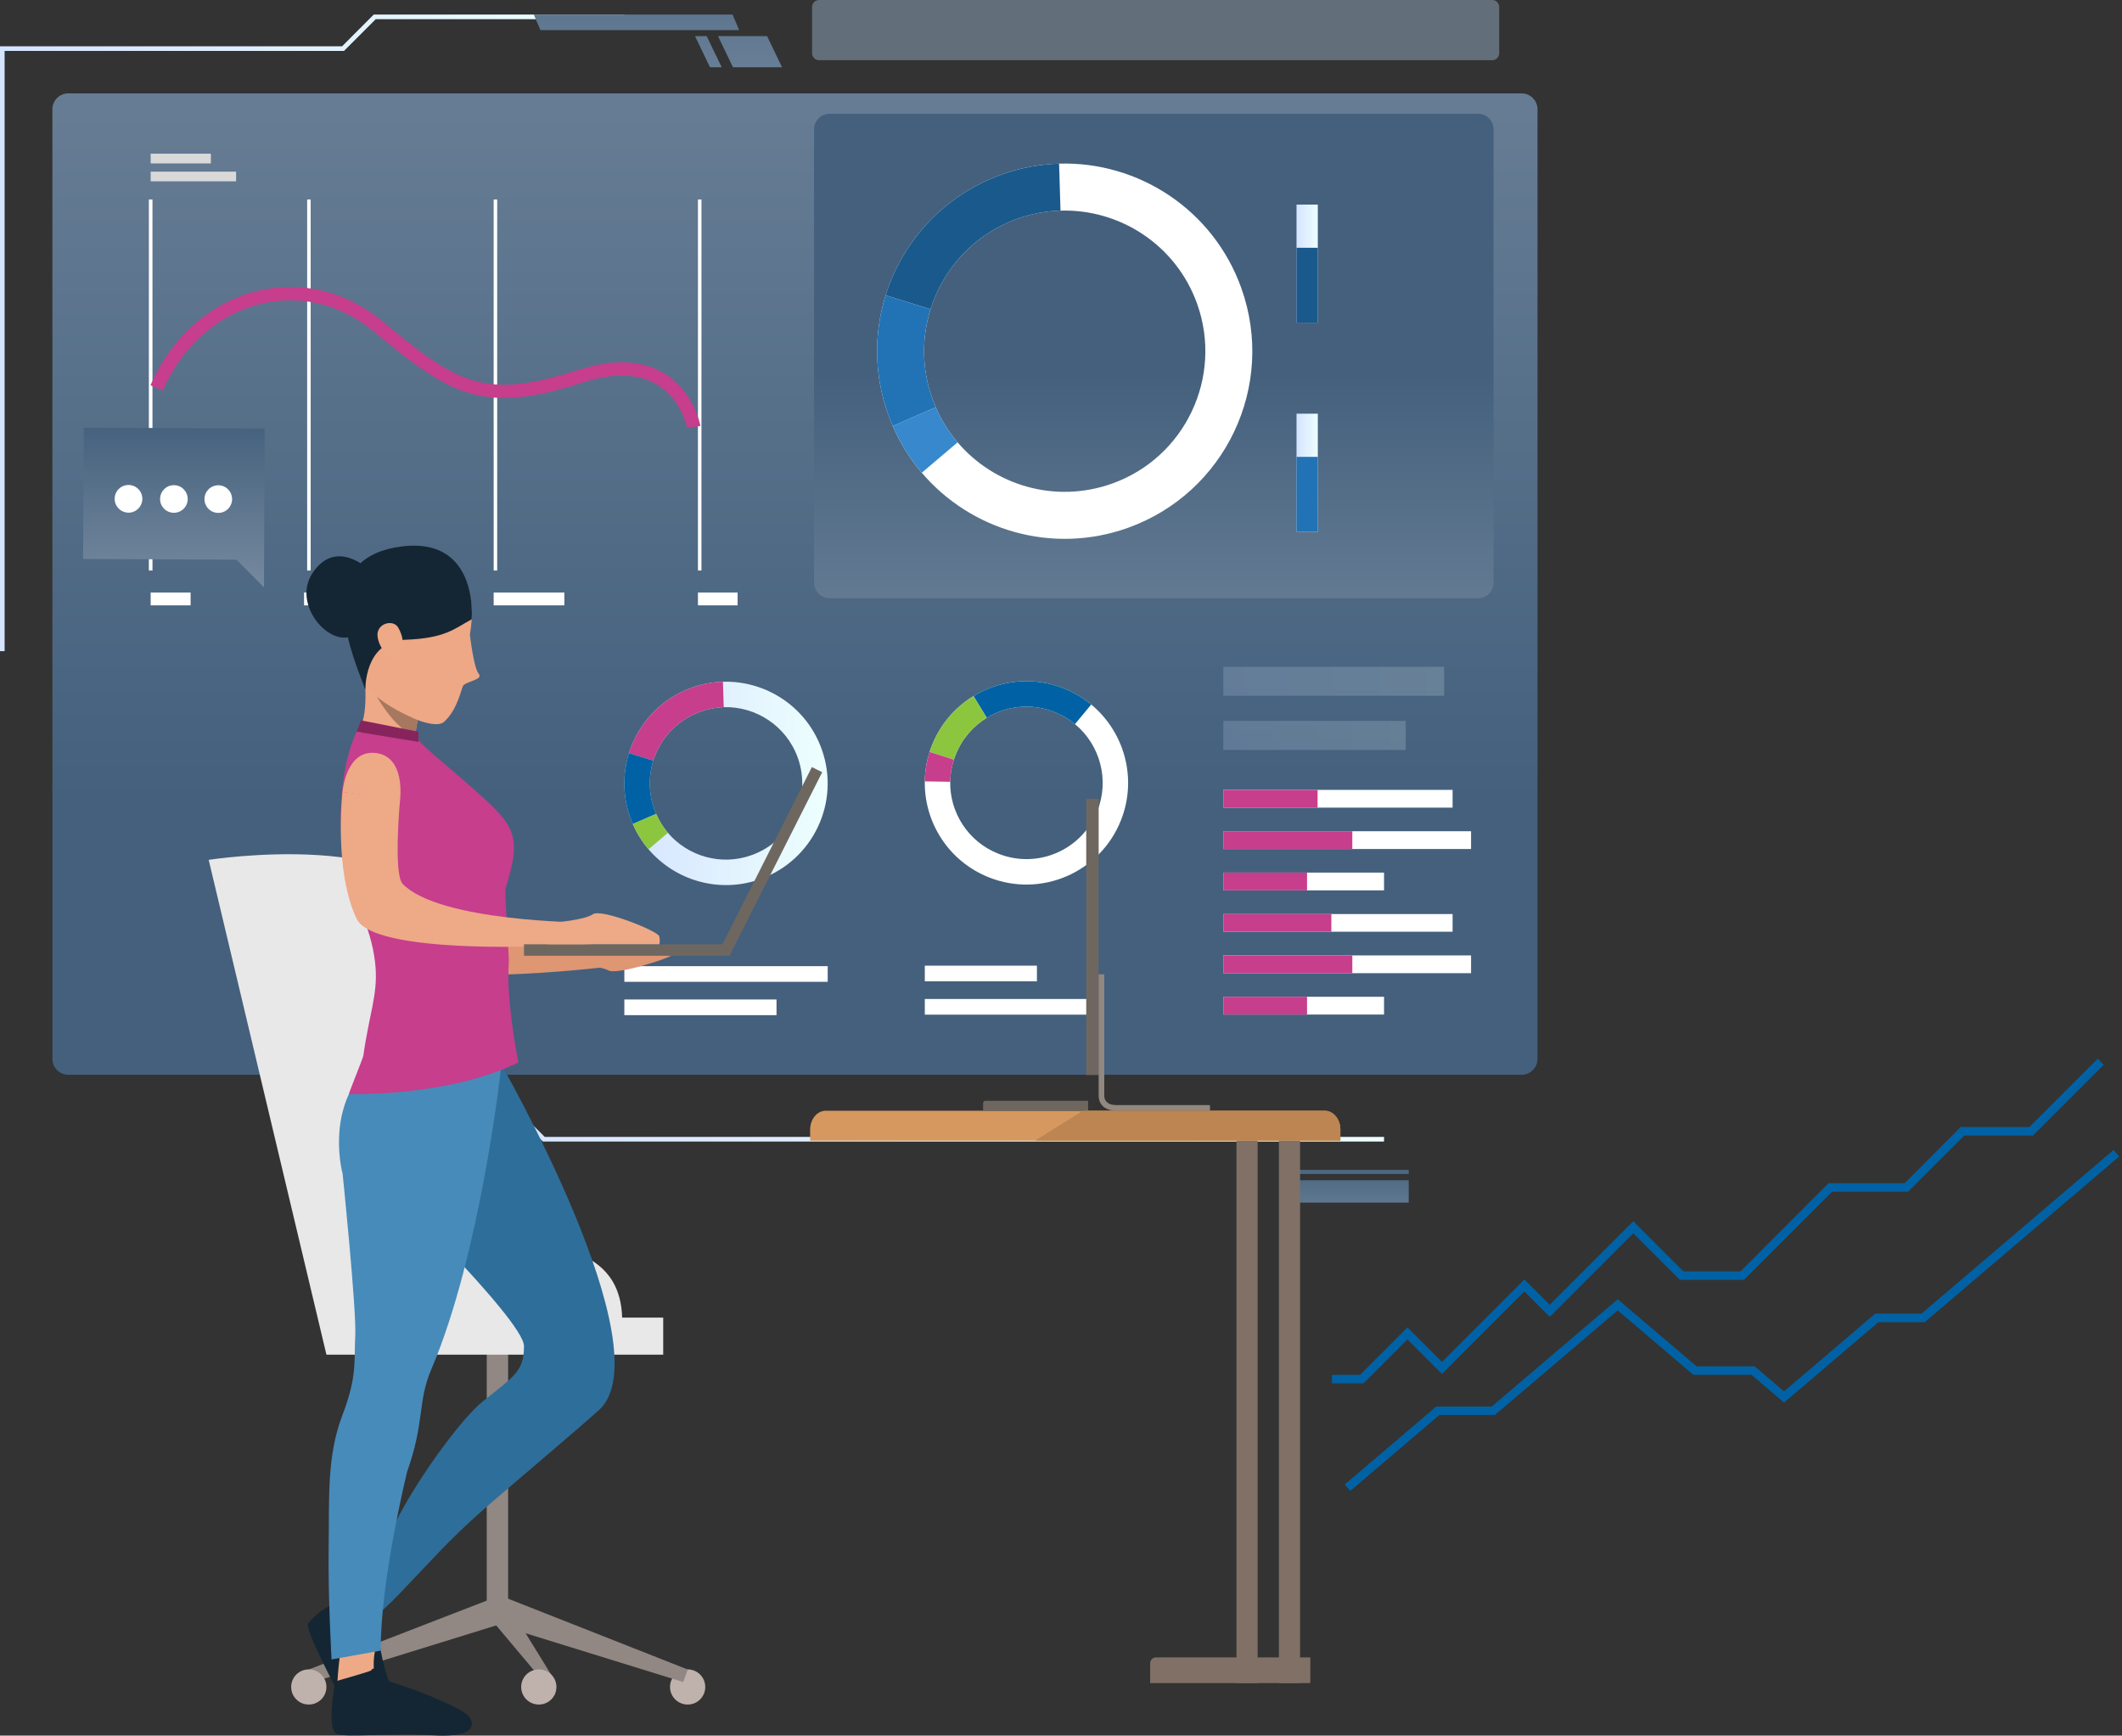<svg width="483" height="395" viewBox="0 0 483 395" fill="none" xmlns="http://www.w3.org/2000/svg">
<rect x="0" y="0" width="483" height="395" fill="#333333" stroke="none"/>
<path style="mix-blend-mode:hard-light" d="M346.329 244.61H15.559C13.548 244.61 11.926 242.988 11.926 240.977V24.883C11.926 22.872 13.548 21.25 15.559 21.25H346.329C348.339 21.25 349.962 22.872 349.962 24.883V240.977C349.962 242.988 348.339 244.61 346.329 244.61Z" fill="url(#paint0_linear_3621_6564)"/>
<path fill-rule="evenodd" clip-rule="evenodd" d="M173.048 200.078C163.726 203.414 153.673 200.398 147.618 193.292C146.179 191.601 144.968 189.659 144.031 187.534C143.833 187.062 143.642 186.582 143.46 186.095C141.7 181.16 141.723 176.042 143.163 171.404C145.265 164.709 150.36 159.043 157.465 156.507C159.796 155.662 162.195 155.228 164.548 155.159C174.304 154.862 183.581 160.825 187.031 170.513C191.349 182.531 185.066 195.782 173.048 200.078ZM181.593 172.455C178.988 165.189 172.042 160.734 164.731 160.94C162.972 161.008 161.167 161.328 159.407 161.968C154.084 163.864 150.268 168.114 148.692 173.117C147.595 176.59 147.595 180.452 148.92 184.13C149.042 184.496 149.187 184.861 149.354 185.227C150.04 186.826 150.954 188.265 152.028 189.545C156.574 194.869 164.114 197.13 171.083 194.617C180.108 191.396 184.814 181.48 181.593 172.455Z" fill="url(#paint1_linear_3621_6564)"/>
<path d="M148.693 173.119L143.164 171.405C145.266 164.711 150.361 159.044 157.467 156.508C159.797 155.663 162.196 155.229 164.55 155.16L164.733 160.941C162.973 161.009 161.168 161.329 159.409 161.969C154.085 163.865 150.27 168.115 148.693 173.119Z" fill="#C63E8C"/>
<path d="M149.354 185.225L144.031 187.533C143.833 187.061 143.642 186.581 143.46 186.093C141.7 181.158 141.723 176.04 143.163 171.402L148.692 173.116C147.595 176.589 147.595 180.45 148.92 184.129C149.042 184.494 149.187 184.86 149.354 185.225Z" fill="#0062A5"/>
<path d="M147.622 193.288C146.183 191.597 144.972 189.655 144.035 187.53L149.359 185.223C150.044 186.822 150.958 188.261 152.032 189.541L147.622 193.288Z" fill="#8CC63E"/>
<path d="M188.399 223.451H142.109V219.887H188.399V223.451Z" fill="white"/>
<path d="M176.747 231.037H142.109V227.473H176.747V231.037Z" fill="white"/>
<path d="M319.942 184.566C319.942 184.566 319.949 184.566 319.965 184.566C319.849 184.613 319.849 184.613 319.942 184.566Z" fill="#323657"/>
<path fill-rule="evenodd" clip-rule="evenodd" d="M225.122 199.687C215.914 196.055 210.34 187.144 210.499 177.822C210.522 175.583 210.888 173.321 211.596 171.128C211.748 170.625 211.924 170.138 212.122 169.665C214.041 164.799 217.445 160.938 221.581 158.424C227.567 154.769 235.13 153.878 242.144 156.665C244.474 157.579 246.554 158.836 248.381 160.344C255.898 166.558 258.937 177.137 255.144 186.687C250.438 198.568 237.003 204.394 225.122 199.687ZM249.775 184.562C252.608 177.388 250.323 169.46 244.68 164.799C243.332 163.679 241.755 162.743 240.019 162.057C234.764 159.955 229.098 160.641 224.597 163.359C221.489 165.256 218.953 168.135 217.514 171.79C217.361 172.156 217.232 172.521 217.125 172.887C216.577 174.555 216.303 176.223 216.28 177.914C216.166 184.905 220.347 191.577 227.247 194.295C236.158 197.837 246.234 193.473 249.775 184.562Z" fill="white"/>
<path d="M224.594 163.359L221.578 158.424C227.564 154.769 235.127 153.878 242.141 156.665C244.472 157.579 246.551 158.836 248.379 160.344L244.677 164.799C243.329 163.679 241.753 162.743 240.016 162.057C234.761 159.955 229.095 160.641 224.594 163.359Z" fill="#0062A5"/>
<path d="M217.123 172.888L211.594 171.129C211.746 170.626 211.921 170.139 212.119 169.667C214.038 164.8 217.443 160.939 221.578 158.426L224.594 163.361C221.487 165.257 218.951 168.136 217.511 171.792C217.359 172.157 217.23 172.523 217.123 172.888Z" fill="#8CC63E"/>
<path d="M210.5 177.827C210.523 175.588 210.888 173.326 211.597 171.133L217.126 172.892C216.578 174.56 216.303 176.228 216.281 177.919L210.5 177.827Z" fill="#C63E8C"/>
<path d="M236.021 223.338H210.5V219.773H236.021V223.338Z" fill="white"/>
<path d="M248.382 230.924H210.5V227.359H248.382V230.924Z" fill="white"/>
<path d="M34.705 129.844H33.883V45.398H34.705V129.844Z" fill="white"/>
<path d="M70.714 129.844H69.914V45.398H70.714V129.844Z" fill="white"/>
<path d="M113.167 129.844H112.367V45.398H113.167V129.844Z" fill="white"/>
<path d="M159.663 129.844H158.863V45.398H159.663V129.844Z" fill="white"/>
<path d="M43.386 137.772H34.293V134.848H43.386V137.772Z" fill="white"/>
<path d="M128.452 137.772H112.367V134.848H128.452V137.772Z" fill="white"/>
<path d="M85.292 137.772H69.207V134.848H85.292V137.772Z" fill="white"/>
<path d="M167.888 137.772H158.863V134.848H167.888V137.772Z" fill="white"/>
<path d="M48.002 37.193H34.293V34.977H48.002V37.193Z" fill="#D9D9D9"/>
<path d="M53.737 41.26H34.293V39.066H53.737V41.26Z" fill="#D9D9D9"/>
<path d="M156.372 97.332C156.372 97.263 155.116 90.843 149.495 87.507C145.245 84.971 139.533 84.834 132.565 87.096C125.322 89.426 119.656 90.569 114.721 90.569C104.096 90.569 96.945 85.268 84.995 75.375C77.547 69.229 68.499 67.013 59.497 69.138C49.695 71.468 41.516 78.688 37.037 88.901L34.25 87.69C39.117 76.563 48.05 68.726 58.789 66.167C63.61 65.025 68.453 65.025 73.206 66.122C78.187 67.287 82.802 69.617 86.937 73.044C104.211 87.324 110.128 91.14 131.628 84.194C139.488 81.658 146.045 81.887 151.095 84.925C157.903 88.992 159.366 96.623 159.434 96.943L156.372 97.332Z" fill="#C63E8C"/>
<path d="M330.634 212.049H278.449V208.027H330.634V212.049Z" fill="white"/>
<path d="M334.838 221.485H278.449V217.441H334.838V221.485Z" fill="white"/>
<path d="M315.029 230.9H278.449V226.855H315.029V230.9Z" fill="white"/>
<path d="M307.809 221.485H278.449V217.441H307.809V221.485Z" fill="#C63E8C"/>
<path d="M297.504 230.9H278.449V226.855H297.504V230.9Z" fill="#C63E8C"/>
<path d="M330.634 183.81H278.449V179.766H330.634V183.81Z" fill="white"/>
<path d="M334.838 193.224H278.449V189.18H334.838V193.224Z" fill="white"/>
<path d="M315.029 202.638H278.449V198.594H315.029V202.638Z" fill="white"/>
<path d="M307.809 193.224H278.449V189.18H307.809V193.224Z" fill="#C63E8C"/>
<path d="M299.903 183.81H278.449V179.766H299.903V183.81Z" fill="#C63E8C"/>
<path d="M303.034 212.049H278.449V208.027H303.034V212.049Z" fill="#C63E8C"/>
<path d="M297.504 202.638H278.449V198.594H297.504V202.638Z" fill="#C63E8C"/>
<path opacity="0.18" d="M319.964 170.673H278.449V164.07H319.964V170.673Z" fill="url(#paint2_linear_3621_6564)"/>
<path opacity="0.18" d="M328.715 158.357H278.449V151.754H328.715V158.357Z" fill="url(#paint3_linear_3621_6564)"/>
<path d="M315.03 259.803H123.564L118.811 255.051H106.953V254H119.245L123.998 258.752H315.03V259.803Z" fill="url(#paint4_linear_3621_6564)"/>
<path d="M1.051 148.194H0V10.536H77.866L85.063 3.316H142.114V4.367H85.52L78.3 11.587H1.051V148.194Z" fill="url(#paint5_linear_3621_6564)"/>
<path style="mix-blend-mode:hard-light" d="M339.662 13.709H186.443C185.552 13.709 184.844 13 184.844 12.132V1.599C184.844 0.708 185.552 0 186.443 0H339.662C340.53 0 341.238 0.708 341.238 1.599V12.132C341.238 13 340.53 13.709 339.662 13.709Z" fill="url(#paint6_linear_3621_6564)"/>
<g style="mix-blend-mode:hard-light">
<path d="M336.413 136.15H188.861C186.896 136.15 185.297 134.574 185.297 132.609V29.451C185.297 27.486 186.896 25.887 188.861 25.887H336.413C338.378 25.887 339.955 27.486 339.955 29.451V132.609C339.955 134.574 338.378 136.15 336.413 136.15Z" fill="url(#paint7_linear_3621_6564)"/>
</g>
<path d="M299.953 46.566H295.109V73.435H299.953V46.566Z" fill="url(#paint8_linear_3621_6564)"/>
<path d="M299.953 56.391H295.109V73.435H299.953V56.391Z" fill="#1A598C"/>
<path d="M299.953 94.152H295.109V121.021H299.953V94.152Z" fill="url(#paint9_linear_3621_6564)"/>
<path d="M299.953 103.977H295.109V121.021H299.953V103.977Z" fill="#2273B5"/>
<path fill-rule="evenodd" clip-rule="evenodd" d="M256.72 120.134C239.515 126.28 220.985 120.728 209.813 107.591C207.162 104.46 204.9 100.896 203.21 96.966C202.829 96.098 202.479 95.207 202.159 94.293C198.891 85.223 198.914 75.764 201.587 67.196C205.449 54.858 214.862 44.416 227.977 39.733C232.295 38.179 236.705 37.379 241.069 37.242C259.073 36.694 276.14 47.684 282.538 65.551C290.489 87.759 278.928 112.183 256.72 120.134ZM272.485 69.138C267.687 55.749 254.892 47.524 241.389 47.935C238.121 48.026 234.808 48.62 231.564 49.786C221.739 53.304 214.679 61.141 211.801 70.394C209.79 76.792 209.767 83.897 212.212 90.706C212.455 91.376 212.714 92.039 212.989 92.694C214.268 95.641 215.959 98.314 217.969 100.668C226.332 110.515 240.223 114.673 253.132 110.058C269.766 104.118 278.425 85.794 272.485 69.138Z" fill="white"/>
<path d="M211.799 70.394L201.586 67.196C205.447 54.858 214.861 44.416 227.975 39.733C232.294 38.179 236.703 37.379 241.067 37.242L241.387 47.935C238.12 48.026 234.807 48.62 231.563 49.786C221.738 53.304 214.678 61.141 211.799 70.394Z" fill="#1A598C"/>
<path d="M212.989 92.693L203.21 96.966C202.829 96.098 202.479 95.207 202.159 94.293C198.891 85.222 198.914 75.763 201.587 67.195L211.801 70.394C209.79 76.791 209.767 83.897 212.212 90.706C212.455 91.376 212.714 92.038 212.989 92.693Z" fill="#2273B5"/>
<path d="M209.814 107.588C207.164 104.458 204.902 100.894 203.211 96.964L212.99 92.691C214.269 95.639 215.96 98.312 217.971 100.665L209.814 107.588Z" fill="#3788CC"/>
<path d="M19.055 97.328L60.25 97.534L60.113 127.396L60.09 133.679L53.83 127.373L18.918 127.213L19.055 97.328Z" fill="url(#paint10_linear_3621_6564)"/>
<path d="M36.442 113.552C36.419 115.289 37.835 116.705 39.572 116.705C41.308 116.705 42.725 115.312 42.725 113.575C42.725 111.839 41.331 110.422 39.595 110.422C37.858 110.399 36.442 111.816 36.442 113.552Z" fill="white"/>
<path d="M26.094 113.505C26.094 115.264 27.51 116.658 29.247 116.681C30.983 116.681 32.4 115.264 32.4 113.528C32.4 111.792 31.006 110.375 29.247 110.375C27.51 110.375 26.117 111.769 26.094 113.505Z" fill="white"/>
<path d="M46.543 113.575C46.52 115.312 47.937 116.728 49.673 116.728C51.41 116.751 52.826 115.335 52.826 113.598C52.826 111.862 51.433 110.445 49.696 110.445C47.96 110.445 46.543 111.839 46.543 113.575Z" fill="white"/>
<path style="mix-blend-mode:hard-light" d="M292.613 273.697H320.648V268.602H292.613V273.697Z" fill="url(#paint11_linear_3621_6564)"/>
<path style="mix-blend-mode:hard-light" d="M292.613 267.179H320.648V266.242H292.613V267.179Z" fill="url(#paint12_linear_3621_6564)"/>
<g style="mix-blend-mode:hard-light">
<path d="M307.35 339.31L306.094 337.848L326.908 320.118H339.543L368.217 295.693L386.153 310.956H399.382L406.077 316.668L426.845 298.961H437.378L481.086 261.719L482.343 263.204L438.109 300.903H427.554L406.077 319.204L398.674 312.898H385.445L368.217 298.23L340.251 322.037H327.617L307.35 339.31Z" fill="#0062A5"/>
</g>
<g style="mix-blend-mode:hard-light">
<path d="M310.369 314.82H303.172V312.901H309.569L320.354 302.094L328.213 309.953L346.971 291.195L352.752 296.953L371.762 277.944L383.163 289.345H396.163L416.201 269.284H433.52L446.292 256.49H461.943L477.479 240.953L478.85 242.324L462.742 258.432H447.091L434.319 271.204H417.023L396.963 291.264H382.363L371.762 280.685L352.752 299.695L346.971 293.914L328.213 312.672L320.354 304.836L310.369 314.82Z" fill="#0062A5"/>
</g>
<path style="mix-blend-mode:hard-light" d="M166.834 15.306H178.007L174.602 8.223H163.43L166.834 15.306Z" fill="url(#paint13_linear_3621_6564)"/>
<path style="mix-blend-mode:hard-light" d="M161.604 15.306H164.277L160.85 8.223H158.199L161.604 15.306Z" fill="url(#paint14_linear_3621_6564)"/>
<path style="mix-blend-mode:hard-light" d="M123.012 6.858H168.251L166.743 3.316H121.504L123.012 6.858Z" fill="url(#paint15_linear_3621_6564)"/>
<path d="M115.656 368.056H110.789V306.527H115.656V368.056Z" fill="#918783"/>
<path d="M141.611 299.877C141.222 286.534 130.278 284.295 121.345 282.558C120.134 282.307 119.106 281.964 118.237 281.553C111.36 259.665 105.671 224.753 101.718 209.856C95.938 188.105 47.5 195.691 47.5 195.691L74.301 308.308H150.956V299.877H141.611Z" fill="#E8E8E8"/>
<path d="M160.527 383.936C160.527 386.152 158.745 387.934 156.529 387.934C154.313 387.934 152.508 386.152 152.508 383.936C152.508 381.72 154.313 379.938 156.529 379.938C158.745 379.938 160.527 381.72 160.527 383.936Z" fill="#BFB2AC"/>
<path d="M70.281 379.957L71.309 382.813L114.195 369.538L112.139 363.758L70.281 379.957Z" fill="#918783"/>
<path d="M156.535 379.959L155.507 382.815L112.621 369.541L114.517 363.395L156.535 379.959Z" fill="#918783"/>
<path d="M126.307 382.518V385.831L112.621 369.541L114.517 363.395L126.307 382.518Z" fill="#918783"/>
<path d="M126.649 383.936C126.649 386.152 124.866 387.934 122.65 387.934C120.434 387.934 118.629 386.152 118.629 383.936C118.629 381.72 120.434 379.938 122.65 379.938C124.866 379.938 126.649 381.72 126.649 383.936Z" fill="#BFB2AC"/>
<path d="M74.297 383.936C74.297 386.152 72.492 387.934 70.276 387.934C68.059 387.934 66.277 386.152 66.277 383.936C66.277 381.72 68.059 379.938 70.276 379.938C72.492 379.938 74.297 381.72 74.297 383.936Z" fill="#BFB2AC"/>
<path d="M184.402 257.062V259.598H305.085V257.062C305.085 254.708 303.509 252.789 301.544 252.789H187.944C186.002 252.789 184.402 254.708 184.402 257.062Z" fill="#D6985E"/>
<path d="M261.789 383.048H298.254V377.199H263.137C262.383 377.199 261.789 377.816 261.789 378.547V383.048Z" fill="#807066"/>
<path d="M291.102 383.044H295.922V259.598H291.102V383.044Z" fill="#807066"/>
<path d="M281.441 383.044H286.262V259.598H281.441V383.044Z" fill="#807066"/>
<path d="M247.242 181.777V244.654H250.075V181.777H247.242Z" fill="#6E6760"/>
<path d="M254.184 252.792H275.41V251.513H254.184C253.088 251.513 252.288 251.239 251.831 250.713C251.26 250.096 251.351 249.251 251.351 249.251V249.205V249.16V221.742H250.072V249.137C250.049 249.388 250.003 250.599 250.849 251.559C251.557 252.381 252.699 252.792 254.184 252.792Z" fill="#918880"/>
<path d="M224.299 250.527H247.672V252.789H223.773V251.053C223.773 250.756 224.025 250.527 224.299 250.527Z" fill="#6E6760"/>
<path d="M235.609 259.598H305.09V257.062C305.09 254.708 303.468 252.789 301.457 252.789H246.485L235.609 259.598Z" fill="#BC8551"/>
<path d="M129.729 219.388C129.729 219.388 136.584 219.799 138.526 220.873C140.445 221.947 153.423 217.857 153.651 216.92C153.903 215.961 153.651 215.504 153.651 215.504H128.176L129.729 219.388Z" fill="#DE9673"/>
<path d="M98.912 189.112C98.912 189.112 96.742 206.339 98.912 208.578C107.275 217.192 138.279 216.507 138.279 216.507V220.025C138.279 220.025 91.144 225.897 86.78 216.758C81.502 205.768 83.558 187.855 83.558 187.855L98.912 189.112Z" fill="#DE9673"/>
<path d="M83.371 370.43L86.158 367.254L81.109 361.953L76.836 364.946L83.371 370.43Z" fill="#2F4563"/>
<path d="M76.841 364.949C76.841 364.949 82.622 369.29 84.221 369.473C85.821 369.656 86.575 370.364 86.392 372.809C86.186 375.254 88.722 385.535 90.504 385.718C92.264 385.878 98.273 385.901 99.37 389.876C100.466 393.829 80.291 393.006 79.035 389.739C77.801 386.495 69.119 370.753 70.147 369.473C71.175 368.216 73.894 365.36 76.841 364.949Z" fill="#142633"/>
<path d="M113.851 241.798C113.851 241.798 151.527 307.439 136.242 321.011C130.233 326.335 124.452 331.155 116.158 338.284C111.749 342.077 106.425 346.464 100.119 353.044C87.324 366.455 92.008 361.772 86.045 367.461L79.898 362.046C79.898 362.046 86.867 352.381 90.797 344.978C96.326 334.583 105.602 322.336 109.898 318.932C117.255 313.083 119.266 311.94 119.266 306.366C119.266 300.357 84.719 266.885 84.719 266.885C84.719 266.885 79.716 245.933 91.688 240.45C103.34 235.103 113.851 241.798 113.851 241.798Z" fill="#2E6E9A"/>
<path d="M85.112 380.596C85.112 380.596 84.883 377.58 85.386 375.638C85.911 373.719 77.595 374.816 77.595 374.816C77.595 374.816 76.521 382.904 76.841 384.755C77.138 386.582 85.112 380.596 85.112 380.596Z" fill="#EEA987"/>
<path d="M86.664 375.661L75.468 377.671C75.468 377.671 74.646 363.369 74.806 352.424C74.966 340.635 74.372 331.382 77.959 322.014C81.317 313.241 80.564 309.905 80.861 303.919C81.157 297.933 77.982 267.111 77.982 267.111C77.982 267.111 74.143 253.311 83.008 243.578C91.645 234.096 113.99 243.532 113.99 243.532C113.99 243.532 109.329 285.64 98.156 311.687C95.003 319.067 96.717 323.545 92.673 334.923C92.673 334.923 86.55 359.759 86.664 375.661Z" fill="#478BBA"/>
<path d="M96.415 160.278C95.844 161.284 95.41 162.54 95.09 163.888C94.793 165.168 94.61 166.493 94.473 167.727C94.199 170.423 94.245 172.639 94.245 172.639C94.245 172.639 79.302 169.372 81.747 165.899C84.215 162.403 82.775 151.848 82.775 151.848C82.775 151.848 98.357 157.034 96.415 160.278Z" fill="#EEA987"/>
<path d="M104.83 131.49C104.83 131.49 108.668 134.826 106.954 144.399C106.954 144.399 107.8 152.007 108.965 153.355C110.13 154.681 105.835 155.16 105.378 156.12C104.921 157.08 104.076 161.558 101.082 164.277C98.067 166.973 83.215 158.816 82.507 154.224C81.776 149.631 71.494 129.891 87.785 129C104.053 128.086 104.83 131.49 104.83 131.49Z" fill="#EEA886"/>
<path d="M115.083 202.136C114.786 203.096 115.906 217.832 115.814 219.089C115.289 225.555 116.843 236.065 118.008 241.8C101.877 249.705 79.418 248.997 79.418 248.997C79.509 248.403 82.639 240.817 82.708 240.223C84.033 230.764 85.998 226.423 85.472 220.026C85.175 216.416 84.261 212.646 82.365 207.985C76.881 194.528 77.178 185.548 78.07 178.146C78.961 170.743 81.177 166.539 81.177 166.539L94.817 168.001C97.719 171.2 100.301 172.914 108.526 180.225C117.277 187.993 118.807 190.346 115.083 202.136Z" fill="#C63E8C"/>
<path d="M76.335 382.659C76.335 382.659 84.218 380.42 84.446 380.192C84.675 379.963 84.743 379.483 85.817 379.94C86.914 380.375 87.371 382.02 88.422 382.545C89.496 383.048 96.007 384.967 99.572 386.726C100.874 387.343 106.312 389.422 107.111 391.159C107.888 392.895 107.637 395.523 98.269 394.906C88.901 394.266 78.643 395.591 76.609 394.563C74.553 393.558 75.787 385.378 76.335 382.659Z" fill="#142633"/>
<path d="M107.364 140.946C107.364 140.946 109.192 121.069 89.908 124.61C70.647 128.174 80.563 149.903 83.168 156.985C83.168 156.985 82.848 145.973 92.147 145.607C101.424 145.265 103.343 143.117 107.364 140.946Z" fill="#142633"/>
<path d="M90.634 142.825C89.469 140.814 85.493 141.888 85.951 144.972C86.385 148.034 89.583 151.118 90.634 149.61C91.708 148.125 92.325 145.795 90.634 142.825Z" fill="#EEA987"/>
<path d="M91.072 181.891C91.072 181.891 89.473 198.912 91.666 201.174C100.029 209.788 133.044 209.948 133.044 209.948L134.62 214.906C134.62 214.906 85.566 218.241 81.179 209.102C75.924 198.112 77.957 180.223 77.957 180.223L91.072 181.891Z" fill="#EEA987"/>
<path d="M83.807 129.501C83.807 129.501 76.382 122.396 71.104 130.461C65.826 138.526 77.364 149.767 82.048 143.096C86.732 136.424 83.807 129.501 83.807 129.501Z" fill="#142633"/>
<path d="M95.096 163.886C94.799 165.166 94.616 166.491 94.479 167.724C89.521 165.463 85.797 158.562 85.797 158.562C89.407 161.647 95.096 163.886 95.096 163.886Z" fill="#A77860"/>
<path d="M166.062 217.515H119.27V214.91H166.062V217.515Z" fill="#6E6760"/>
<path d="M187.146 175.743L166.057 217.509L163.727 216.344L184.792 174.578L187.146 175.743Z" fill="#6E6760"/>
<path d="M126.144 209.949C126.144 209.949 132.998 209.424 134.94 208.076C136.859 206.705 149.837 211.914 150.065 213.102C150.317 214.313 150.065 214.907 150.065 214.907H124.59L126.144 209.949Z" fill="#EEA987"/>
<path d="M81.184 166.538L82.143 163.934L95.258 166.538V168.846L81.184 166.538Z" fill="#88245D"/>
<path d="M91.049 182.117C91.049 182.117 92.443 172.247 85.588 171.379C78.711 170.511 77.957 180.244 77.957 180.244L91.049 182.117Z" fill="#EEA987"/>
<defs>
<linearGradient id="paint0_linear_3621_6564" x1="107.151" y1="182.597" x2="107.151" y2="-653.77" gradientUnits="userSpaceOnUse">
<stop stop-color="#44607D"/>
<stop offset="1" stop-color="#F5F5F5"/>
</linearGradient>
<linearGradient id="paint1_linear_3621_6564" x1="142.107" y1="155.15" x2="188.392" y2="155.15" gradientUnits="userSpaceOnUse">
<stop stop-color="#D5E4FF"/>
<stop offset="1" stop-color="#EDFFFE"/>
</linearGradient>
<linearGradient id="paint2_linear_3621_6564" x1="278.446" y1="164.068" x2="319.953" y2="164.068" gradientUnits="userSpaceOnUse">
<stop stop-color="#D5E4FF"/>
<stop offset="1" stop-color="#EDFFFE"/>
</linearGradient>
<linearGradient id="paint3_linear_3621_6564" x1="278.446" y1="151.761" x2="328.715" y2="151.761" gradientUnits="userSpaceOnUse">
<stop stop-color="#D5E4FF"/>
<stop offset="1" stop-color="#EDFFFE"/>
</linearGradient>
<linearGradient id="paint4_linear_3621_6564" x1="106.956" y1="253.999" x2="315.03" y2="253.999" gradientUnits="userSpaceOnUse">
<stop stop-color="#D5E4FF"/>
<stop offset="0.817" stop-color="#E9FAFE"/>
<stop offset="1" stop-color="#EDFFFE"/>
</linearGradient>
<linearGradient id="paint5_linear_3621_6564" x1="-0.01" y1="3.32" x2="142.109" y2="3.32" gradientUnits="userSpaceOnUse">
<stop stop-color="#D5E4FF"/>
<stop offset="0.817" stop-color="#E9FAFE"/>
<stop offset="1" stop-color="#EDFFFE"/>
</linearGradient>
<linearGradient id="paint6_linear_3621_6564" x1="263.648" y1="31.247" x2="263.648" y2="170.3" gradientUnits="userSpaceOnUse">
<stop stop-color="#626E7A"/>
<stop offset="1" stop-color="#F5F5F5"/>
</linearGradient>
<linearGradient id="paint7_linear_3621_6564" x1="301.935" y1="84.974" x2="301.935" y2="382.673" gradientUnits="userSpaceOnUse">
<stop stop-color="#44607D"/>
<stop offset="1" stop-color="#F5F5F5"/>
</linearGradient>
<linearGradient id="paint8_linear_3621_6564" x1="295.112" y1="46.565" x2="299.947" y2="46.565" gradientUnits="userSpaceOnUse">
<stop stop-color="#D5E4FF"/>
<stop offset="1" stop-color="#EDFFFE"/>
</linearGradient>
<linearGradient id="paint9_linear_3621_6564" x1="295.112" y1="94.148" x2="299.947" y2="94.148" gradientUnits="userSpaceOnUse">
<stop stop-color="#D5E4FF"/>
<stop offset="1" stop-color="#EDFFFE"/>
</linearGradient>
<linearGradient id="paint10_linear_3621_6564" x1="55.564" y1="95.488" x2="55.564" y2="232.449" gradientUnits="userSpaceOnUse">
<stop stop-color="#44607D"/>
<stop offset="1" stop-color="#F5F5F5"/>
</linearGradient>
<linearGradient id="paint11_linear_3621_6564" x1="307.095" y1="263.122" x2="307.095" y2="332.7" gradientUnits="userSpaceOnUse">
<stop stop-color="#44607D"/>
<stop offset="1" stop-color="#F5F5F5"/>
</linearGradient>
<linearGradient id="paint12_linear_3621_6564" x1="306.651" y1="263.116" x2="306.651" y2="332.682" gradientUnits="userSpaceOnUse">
<stop stop-color="#44607D"/>
<stop offset="1" stop-color="#F5F5F5"/>
</linearGradient>
<linearGradient id="paint13_linear_3621_6564" x1="172.439" y1="-28.245" x2="172.439" y2="187.583" gradientUnits="userSpaceOnUse">
<stop stop-color="#44607D"/>
<stop offset="1" stop-color="#F5F5F5"/>
</linearGradient>
<linearGradient id="paint14_linear_3621_6564" x1="165.369" y1="-28.245" x2="165.369" y2="187.583" gradientUnits="userSpaceOnUse">
<stop stop-color="#44607D"/>
<stop offset="1" stop-color="#F5F5F5"/>
</linearGradient>
<linearGradient id="paint15_linear_3621_6564" x1="145.012" y1="-28.239" x2="145.012" y2="187.593" gradientUnits="userSpaceOnUse">
<stop stop-color="#44607D"/>
<stop offset="1" stop-color="#F5F5F5"/>
</linearGradient>
</defs>
</svg>
